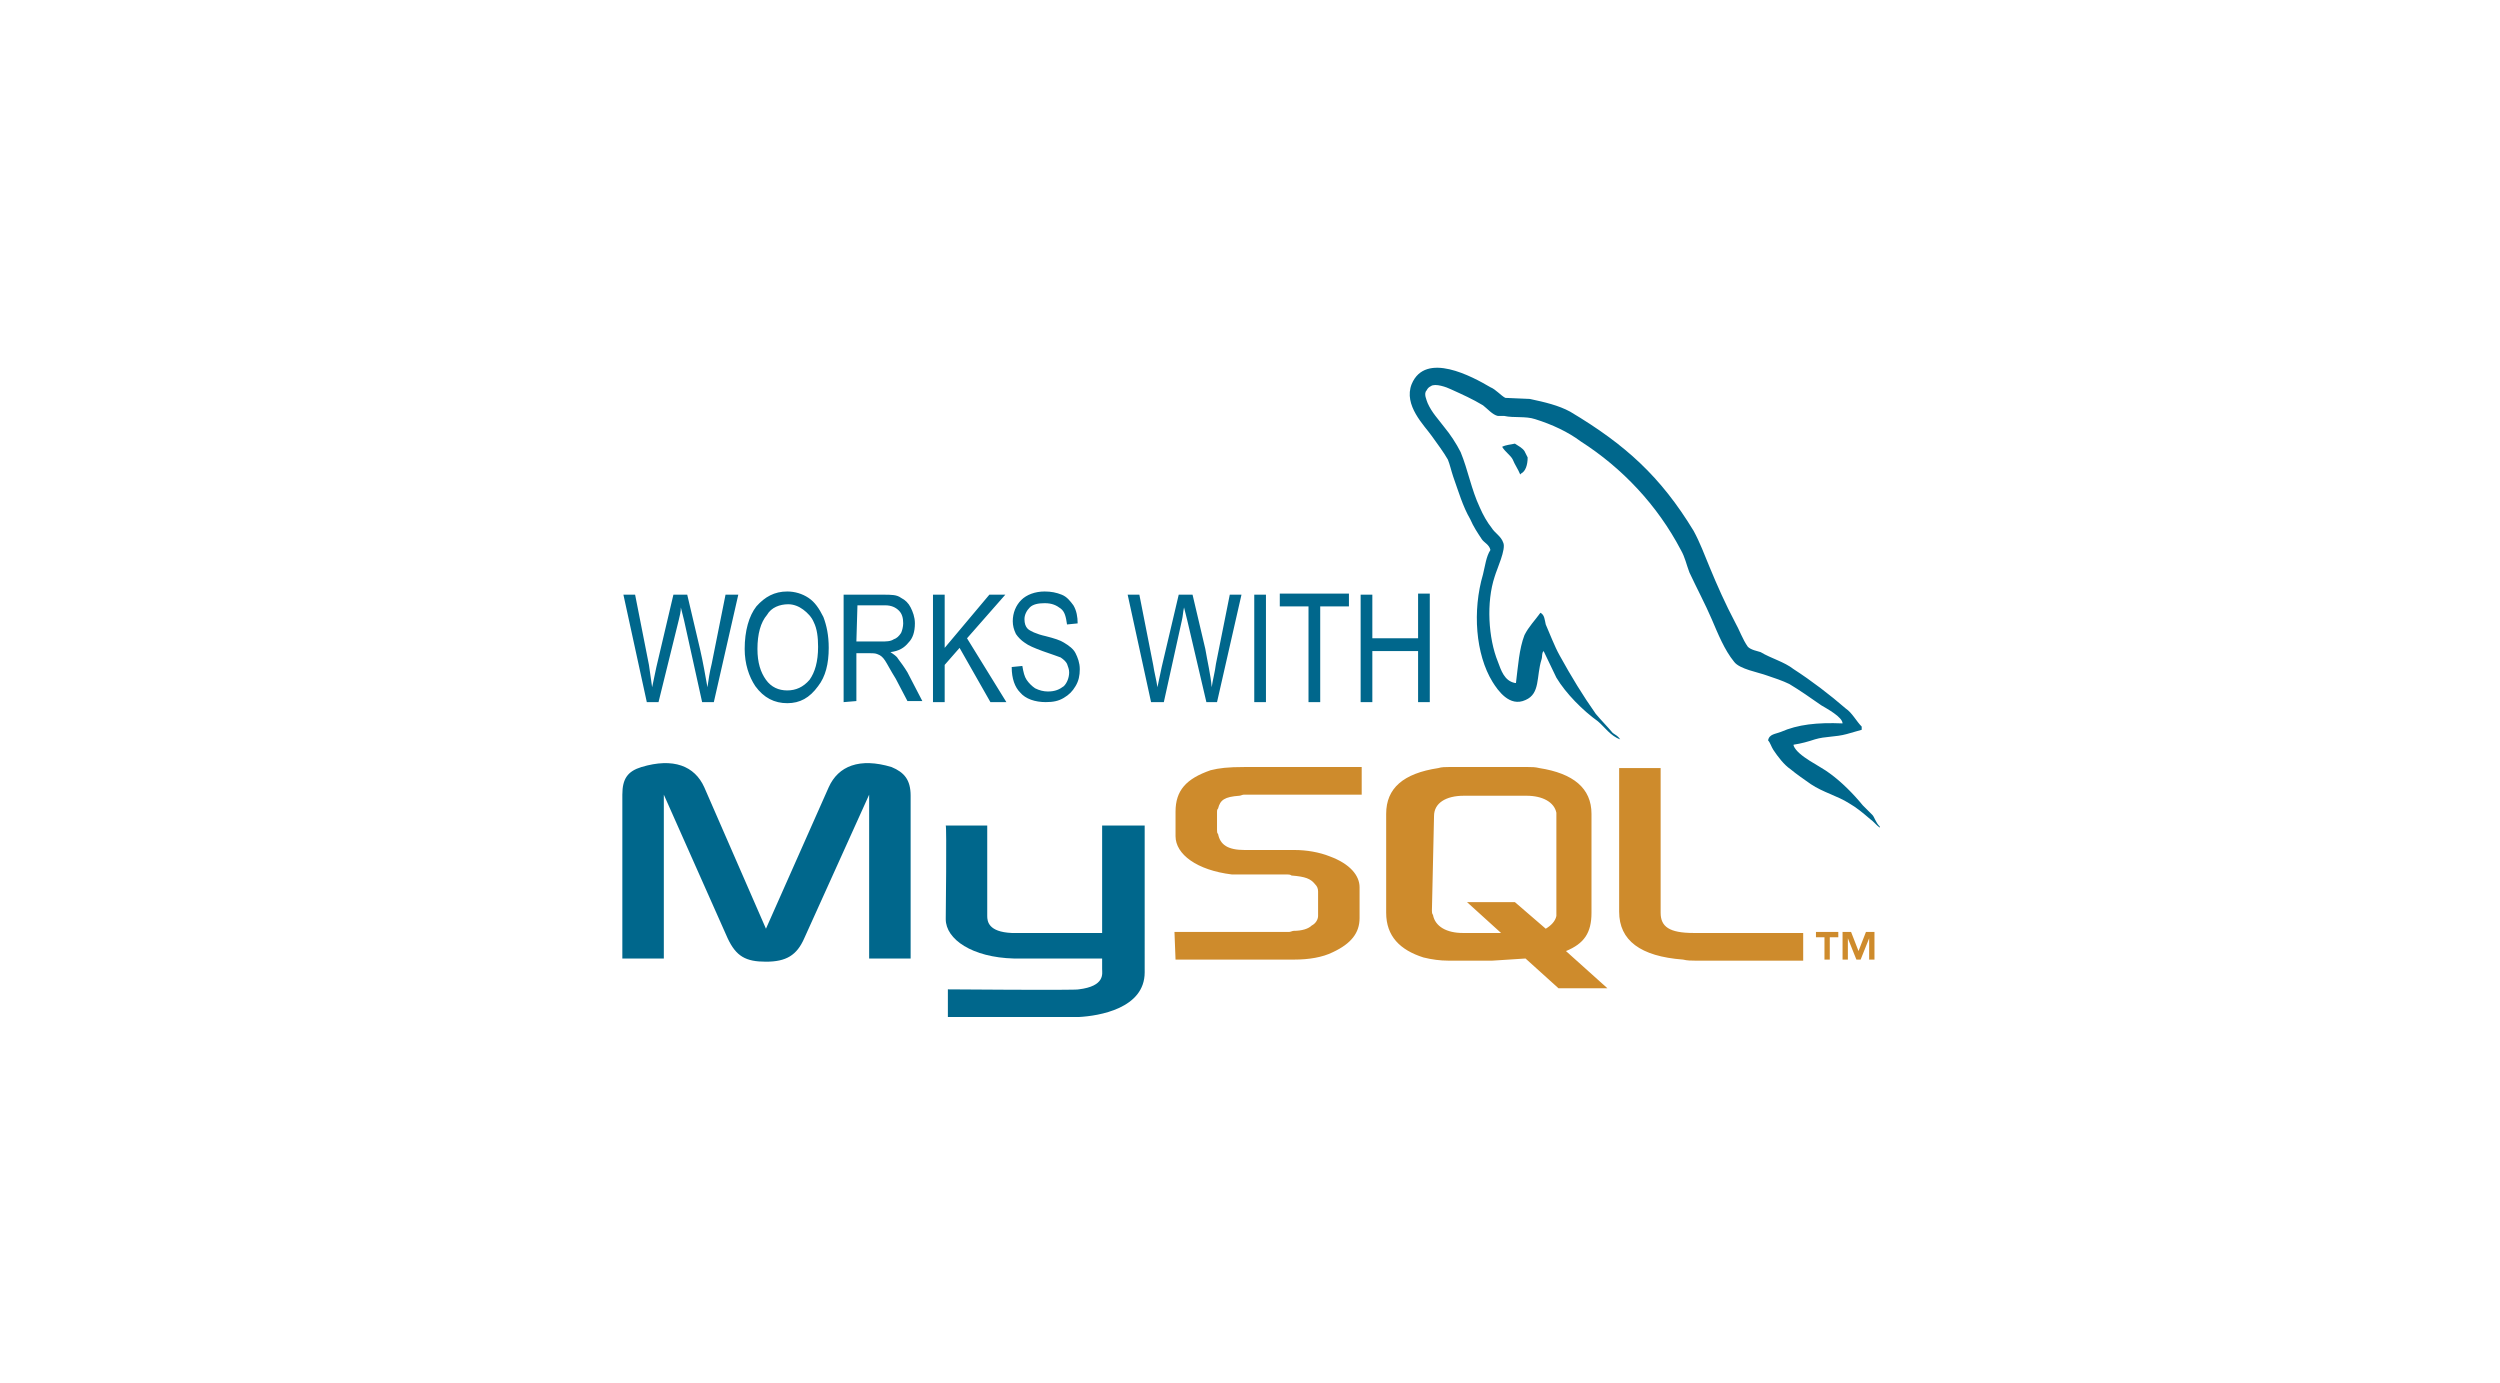 <?xml version="1.0" encoding="UTF-8"?> <svg xmlns="http://www.w3.org/2000/svg" xmlns:xlink="http://www.w3.org/1999/xlink" id="Layer_2_00000158751293532316454090000001398734469609056910_" x="0px" y="0px" viewBox="0 0 235 130" style="enable-background:new 0 0 235 130;" xml:space="preserve"><style type="text/css"> .st0{fill:#00678C;} .st1{fill-rule:evenodd;clip-rule:evenodd;fill:#00678C;} .st2{fill-rule:evenodd;clip-rule:evenodd;fill:#CE8B2C;}</style><g> <g> <path class="st0" d="M176,76.6l-0.9-0.9c-0.9-1.1-2-2.2-3.1-3c-0.9-0.7-3-1.6-3.4-2.6l0-0.1h0c-0.2-0.6-0.2-0.6,0,0 c0.7-0.1,1.4-0.3,2-0.5c1-0.3,1.9-0.2,3-0.5l1.4-0.4v-0.3c-0.5-0.5-0.9-1.3-1.5-1.7c-1.5-1.3-3.2-2.6-4.9-3.7 c-0.9-0.7-2.1-1-3.1-1.6c-0.3-0.1-0.9-0.2-1.2-0.5c-0.5-0.7-0.8-1.6-1.2-2.3c-0.9-1.7-1.7-3.5-2.4-5.2c-0.5-1.2-0.9-2.3-1.5-3.4 c-3.1-5.1-6.4-8.1-11.6-11.2c-1.1-0.6-2.4-0.9-3.8-1.2l-2.3-0.1c-0.4-0.2-0.9-0.8-1.4-1c-1.7-1-6.1-3.4-7.4-0.3 c-0.8,2,1.2,3.9,1.9,4.9c0.5,0.7,1.1,1.5,1.5,2.2c0.2,0.5,0.3,1,0.5,1.6c0.5,1.4,0.9,2.8,1.6,4c0.3,0.7,0.7,1.3,1.1,1.9 c0.2,0.3,0.7,0.5,0.8,1c-0.4,0.6-0.5,1.5-0.7,2.3c-1,3.4-0.7,7.5,0.9,10.1c0.5,0.8,1.6,2.4,3.1,1.7c1.4-0.6,1-2.2,1.5-3.8 c0.1-0.3,0-0.6,0.2-0.8v0c0.4,0.8,0.8,1.7,1.2,2.5c0.9,1.5,2.5,3.1,3.9,4.1c0.6,0.5,1.2,1.4,2.1,1.7c-0.2-0.3-0.4-0.4-0.7-0.6 c-0.5-0.6-1.1-1.2-1.6-1.8c-1.2-1.7-2.3-3.5-3.4-5.5c-0.5-0.9-0.9-2-1.3-2.9c-0.1-0.4-0.1-0.9-0.5-1.1c-0.5,0.7-1.1,1.3-1.5,2.1 c-0.5,1.3-0.6,2.9-0.8,4.5c-0.1,0-0.1,0-0.1,0c-1-0.2-1.3-1.2-1.6-2c-0.9-2.2-1.1-5.6-0.3-8c0.2-0.7,1.1-2.6,0.8-3.2 c-0.2-0.6-0.8-0.9-1.1-1.4c-0.4-0.5-0.8-1.2-1.1-1.9c-0.8-1.7-1.1-3.5-1.8-5.2c-0.4-0.8-1-1.7-1.5-2.3c-0.6-0.8-1.2-1.4-1.6-2.3 c-0.1-0.3-0.4-0.9-0.1-1.2c0.1-0.2,0.2-0.3,0.4-0.4c0.4-0.3,1.5,0.1,1.9,0.3c1.1,0.5,2,0.9,3,1.5c0.4,0.3,0.9,0.9,1.4,1h0.6 c0.9,0.2,2,0,2.9,0.3c1.6,0.5,3.1,1.2,4.3,2.1c3.9,2.5,7.2,6,9.4,10.2c0.4,0.7,0.5,1.3,0.8,2.1c0.7,1.5,1.5,3,2.1,4.4 s1.2,2.9,2.1,4c0.5,0.7,2.3,1,3.1,1.3c0.6,0.2,1.5,0.5,2.1,0.8c1,0.6,2,1.3,3,2c0.5,0.3,2,1.1,2,1.7v0c-2.4-0.1-4.2,0.1-5.8,0.8 c-0.5,0.2-1.1,0.2-1.2,0.8c0.2,0.2,0.3,0.6,0.5,0.9c0.4,0.6,1,1.4,1.6,1.8c0.6,0.5,1.2,0.9,1.9,1.4c1.2,0.8,2.5,1.1,3.6,1.8 c0.7,0.4,1.3,0.9,2,1.5c0.3,0.2,0.6,0.6,0.9,0.8v-0.1C176.3,77.3,176.2,76.8,176,76.6L176,76.6z"></path> <path class="st0" d="M152.2,69.2L152.2,69.2C152.2,69.2,152.2,69.3,152.2,69.2L152.2,69.2z"></path> <polygon class="st0" points="142.4,41.8 142.4,41.8 142.4,41.8 "></polygon> <path class="st0" d="M141.2,42L141.2,42c0.3,0.5,0.8,0.8,1,1.2c0.2,0.5,0.5,0.9,0.7,1.4l0.1-0.1c0.4-0.2,0.6-0.8,0.6-1.5 c-0.1-0.2-0.2-0.4-0.3-0.6c-0.2-0.3-0.6-0.5-0.9-0.7C142,41.8,141.6,41.8,141.2,42L141.2,42L141.2,42z"></path> </g> <g> <g> <path class="st1" d="M83.8,72.1c-3-0.9-5-0.1-5.9,1.9l-5.9,13.3L66.2,74c-0.9-2-2.9-2.8-5.9-1.9c-1.3,0.4-1.8,1.1-1.8,2.6v15.4 h3.9V74.7l6,13.5c0.8,1.7,1.7,2.2,3.6,2.2s2.9-0.6,3.6-2.2l6.1-13.5v15.4h3.9V74.8C85.6,73.3,85,72.6,83.8,72.1z"></path> <path class="st1" d="M103.6,77.6v10.1h-8.5c-2.2-0.1-2.3-1.1-2.3-1.6v-8.5h-3.9v0c0.1,0.1,0,8.6,0,8.8c0,1.9,2.5,3.6,6.4,3.7h8.3 v1c0,0.4,0.3,1.6-2.2,1.9c-0.1,0.1-12.3,0-12.3,0v2.6h12.3c1.9-0.1,6.2-0.8,6.2-4.2V77.6L103.6,77.6L103.6,77.6z"></path> </g> <path class="st2" d="M110.5,90.2h11.2c1.3,0,2.6-0.2,3.6-0.7c1.7-0.8,2.5-1.8,2.5-3.2v-2.9c0-1.1-0.9-2.2-2.8-2.9 c-1-0.4-2.2-0.6-3.3-0.6H117c-1.6,0-2.3-0.5-2.5-1.5c-0.1-0.1-0.1-0.2-0.1-0.4v-1.7c0-0.1,0-0.2,0.1-0.3c0.2-0.8,0.6-1.1,2-1.2 c0.1,0,0.3-0.1,0.4-0.1H128v-2.6h-11c-1.6,0-2.4,0.1-3.2,0.3c-2.3,0.8-3.3,1.9-3.3,3.9v2.3c0,1.7,2,3.2,5.3,3.6h5.2 c0.1,0,0.3,0,0.4,0.1c1.3,0.1,1.8,0.3,2.2,0.8c0.2,0.2,0.3,0.4,0.3,0.7v2.3c0,0.3-0.2,0.7-0.6,0.9c-0.3,0.3-0.9,0.5-1.7,0.5 c-0.1,0-0.3,0.1-0.4,0.1h-10.8L110.5,90.2L110.5,90.2z M152.2,85.7c0,2.7,2,4.2,6,4.5c0.4,0.1,0.8,0.1,1.1,0.1h10.2v-2.6h-10.3 c-2.3,0-3.1-0.6-3.1-1.9V72.2h-3.9L152.2,85.7L152.2,85.7L152.2,85.7z M130.3,85.8v-9.3c0-2.4,1.6-3.8,4.9-4.3 c0.3-0.1,0.7-0.1,1-0.1h7.4c0.4,0,0.7,0,1.1,0.1c3.2,0.5,4.9,1.9,4.9,4.3v9.3c0,1.9-0.7,2.9-2.4,3.6l3.9,3.5h-4.6l-3.1-2.8 l-3.1,0.2h-4.2c-0.7,0-1.5-0.1-2.3-0.3C131.6,89.3,130.3,88,130.3,85.8L130.3,85.8L130.3,85.8z M134.6,85.6c0,0.1,0,0.3,0.1,0.4 c0.2,1.1,1.3,1.7,2.8,1.7h3.6l-3.2-2.9h4.5l2.9,2.5c0.5-0.3,0.9-0.7,1-1.2v-9.7c-0.2-1-1.3-1.6-2.8-1.6h-5.9 c-1.7,0-2.8,0.7-2.8,1.9L134.6,85.6L134.6,85.6L134.6,85.6z M171.4,90.2h0.6v-2.1h0.8v-0.5h-2.1v0.5h0.8V90.2L171.4,90.2z M175.7,90.2h0.5v-2.6h-0.8l-0.7,1.8l-0.7-1.8h-0.8v2.6h0.5v-2l0.8,2h0.4l0.8-2l0,0L175.7,90.2L175.7,90.2L175.7,90.2z"></path> </g> <path class="st1" d="M60.8,66l-2.2-10.1h1.1l1.3,6.6c0.1,0.7,0.2,1.4,0.3,2.1l0.4-1.9l1.6-6.8h1.3l1.2,5.1c0.3,1.3,0.5,2.5,0.7,3.6 c0.1-0.7,0.2-1.4,0.4-2.2l1.3-6.5h1.2L67.1,66H66l-1.7-7.7L64,57.1c0,0.4-0.1,0.8-0.2,1.2L61.9,66L60.8,66L60.8,66z M70,61 c0-1.7,0.4-3.1,1.1-4c0.8-0.9,1.7-1.4,2.9-1.4c0.7,0,1.4,0.2,2,0.6c0.6,0.4,1,1,1.4,1.8c0.3,0.8,0.5,1.7,0.5,2.9 c0,1.5-0.3,2.7-1,3.6c-0.8,1.1-1.7,1.6-2.9,1.6s-2.2-0.5-3-1.6C70.4,63.6,70,62.4,70,61L70,61L70,61z M71.2,61 c0,1.3,0.3,2.2,0.8,2.9s1.2,1,2,1c0.8,0,1.5-0.3,2.1-1c0.5-0.7,0.8-1.7,0.8-3.1c0-0.9-0.1-1.7-0.4-2.3c-0.2-0.5-0.6-0.9-1-1.2 c-0.4-0.3-0.9-0.5-1.4-0.5c-0.8,0-1.6,0.3-2,1C71.5,58.5,71.2,59.6,71.2,61L71.2,61L71.2,61z M79.3,66V55.9H83c0.8,0,1.3,0,1.7,0.3 c0.4,0.2,0.7,0.5,0.9,0.9c0.2,0.4,0.4,0.9,0.4,1.5c0,0.8-0.2,1.4-0.6,1.8c-0.4,0.5-0.9,0.8-1.7,0.9c0.3,0.2,0.6,0.4,0.7,0.6 c0.3,0.4,0.6,0.8,0.9,1.3l1.4,2.7h-1.4l-1.1-2.1c-0.5-0.8-0.8-1.4-1-1.7c-0.2-0.3-0.4-0.5-0.7-0.6c-0.2-0.1-0.5-0.1-0.8-0.1h-1.2 v4.5L79.3,66L79.3,66L79.3,66z M80.5,60.3h2.3c0.5,0,0.9,0,1.2-0.2c0.3-0.1,0.5-0.3,0.7-0.6c0.1-0.2,0.2-0.6,0.2-0.9 c0-0.5-0.1-0.9-0.4-1.2c-0.3-0.3-0.7-0.5-1.3-0.5h-2.6L80.5,60.3L80.5,60.3L80.5,60.3z M87.7,66V55.9h1.1v5l4.2-5h1.5L90.9,60 l3.7,6h-1.5l-2.9-5.1l-1.4,1.6V66H87.7L87.7,66z M95.1,62.7l1-0.1c0.1,0.6,0.2,1,0.4,1.3c0.2,0.3,0.5,0.6,0.8,0.8 c0.4,0.2,0.8,0.3,1.2,0.3c0.7,0,1.1-0.2,1.5-0.5c0.3-0.3,0.5-0.8,0.5-1.3c0-0.3-0.1-0.5-0.2-0.8c-0.1-0.2-0.3-0.4-0.6-0.6 c-0.3-0.1-0.8-0.3-1.7-0.6c-0.8-0.3-1.3-0.5-1.7-0.8c-0.3-0.2-0.6-0.5-0.8-0.8c-0.2-0.4-0.3-0.8-0.3-1.2c0-0.8,0.3-1.5,0.8-2 c0.5-0.5,1.3-0.8,2.2-0.8c0.6,0,1.1,0.1,1.6,0.3s0.8,0.6,1.1,1c0.3,0.5,0.4,1.1,0.4,1.7l-1,0.1c-0.1-0.7-0.2-1.2-0.6-1.5 c-0.4-0.3-0.8-0.5-1.5-0.5c-0.6,0-1.1,0.1-1.4,0.4c-0.3,0.3-0.5,0.7-0.5,1.1c0,0.4,0.1,0.7,0.3,0.9s0.8,0.5,1.7,0.7 c0.8,0.2,1.4,0.4,1.7,0.6c0.5,0.3,0.9,0.6,1.1,1s0.4,0.9,0.4,1.5s-0.1,1.1-0.4,1.6s-0.6,0.8-1.1,1.1c-0.5,0.3-1,0.4-1.7,0.4 c-1,0-1.9-0.3-2.4-0.9C95.4,64.6,95.1,63.8,95.1,62.7L95.1,62.7L95.1,62.7z M108.2,66L106,55.9h1.1l1.3,6.6 c0.1,0.7,0.3,1.4,0.4,2.1l0.4-1.9l1.6-6.8h1.3l1.2,5.1c0.2,1.2,0.5,2.4,0.6,3.6c0.1-0.7,0.3-1.4,0.4-2.2l1.3-6.5h1.1L114.4,66h-1 l-1.8-7.7l-0.3-1.2c-0.1,0.4-0.1,0.8-0.2,1.2l-1.7,7.7L108.2,66L108.2,66z M117.9,66V55.9h1.1V66H117.9z M123,66v-9h-2.7v-1.2h6.5 V57h-2.7v9H123L123,66z M127.9,66V55.9h1.1V60h4.3v-4.2h1.1V66h-1.1v-4.8h-4.3V66H127.9z"></path></g></svg> 